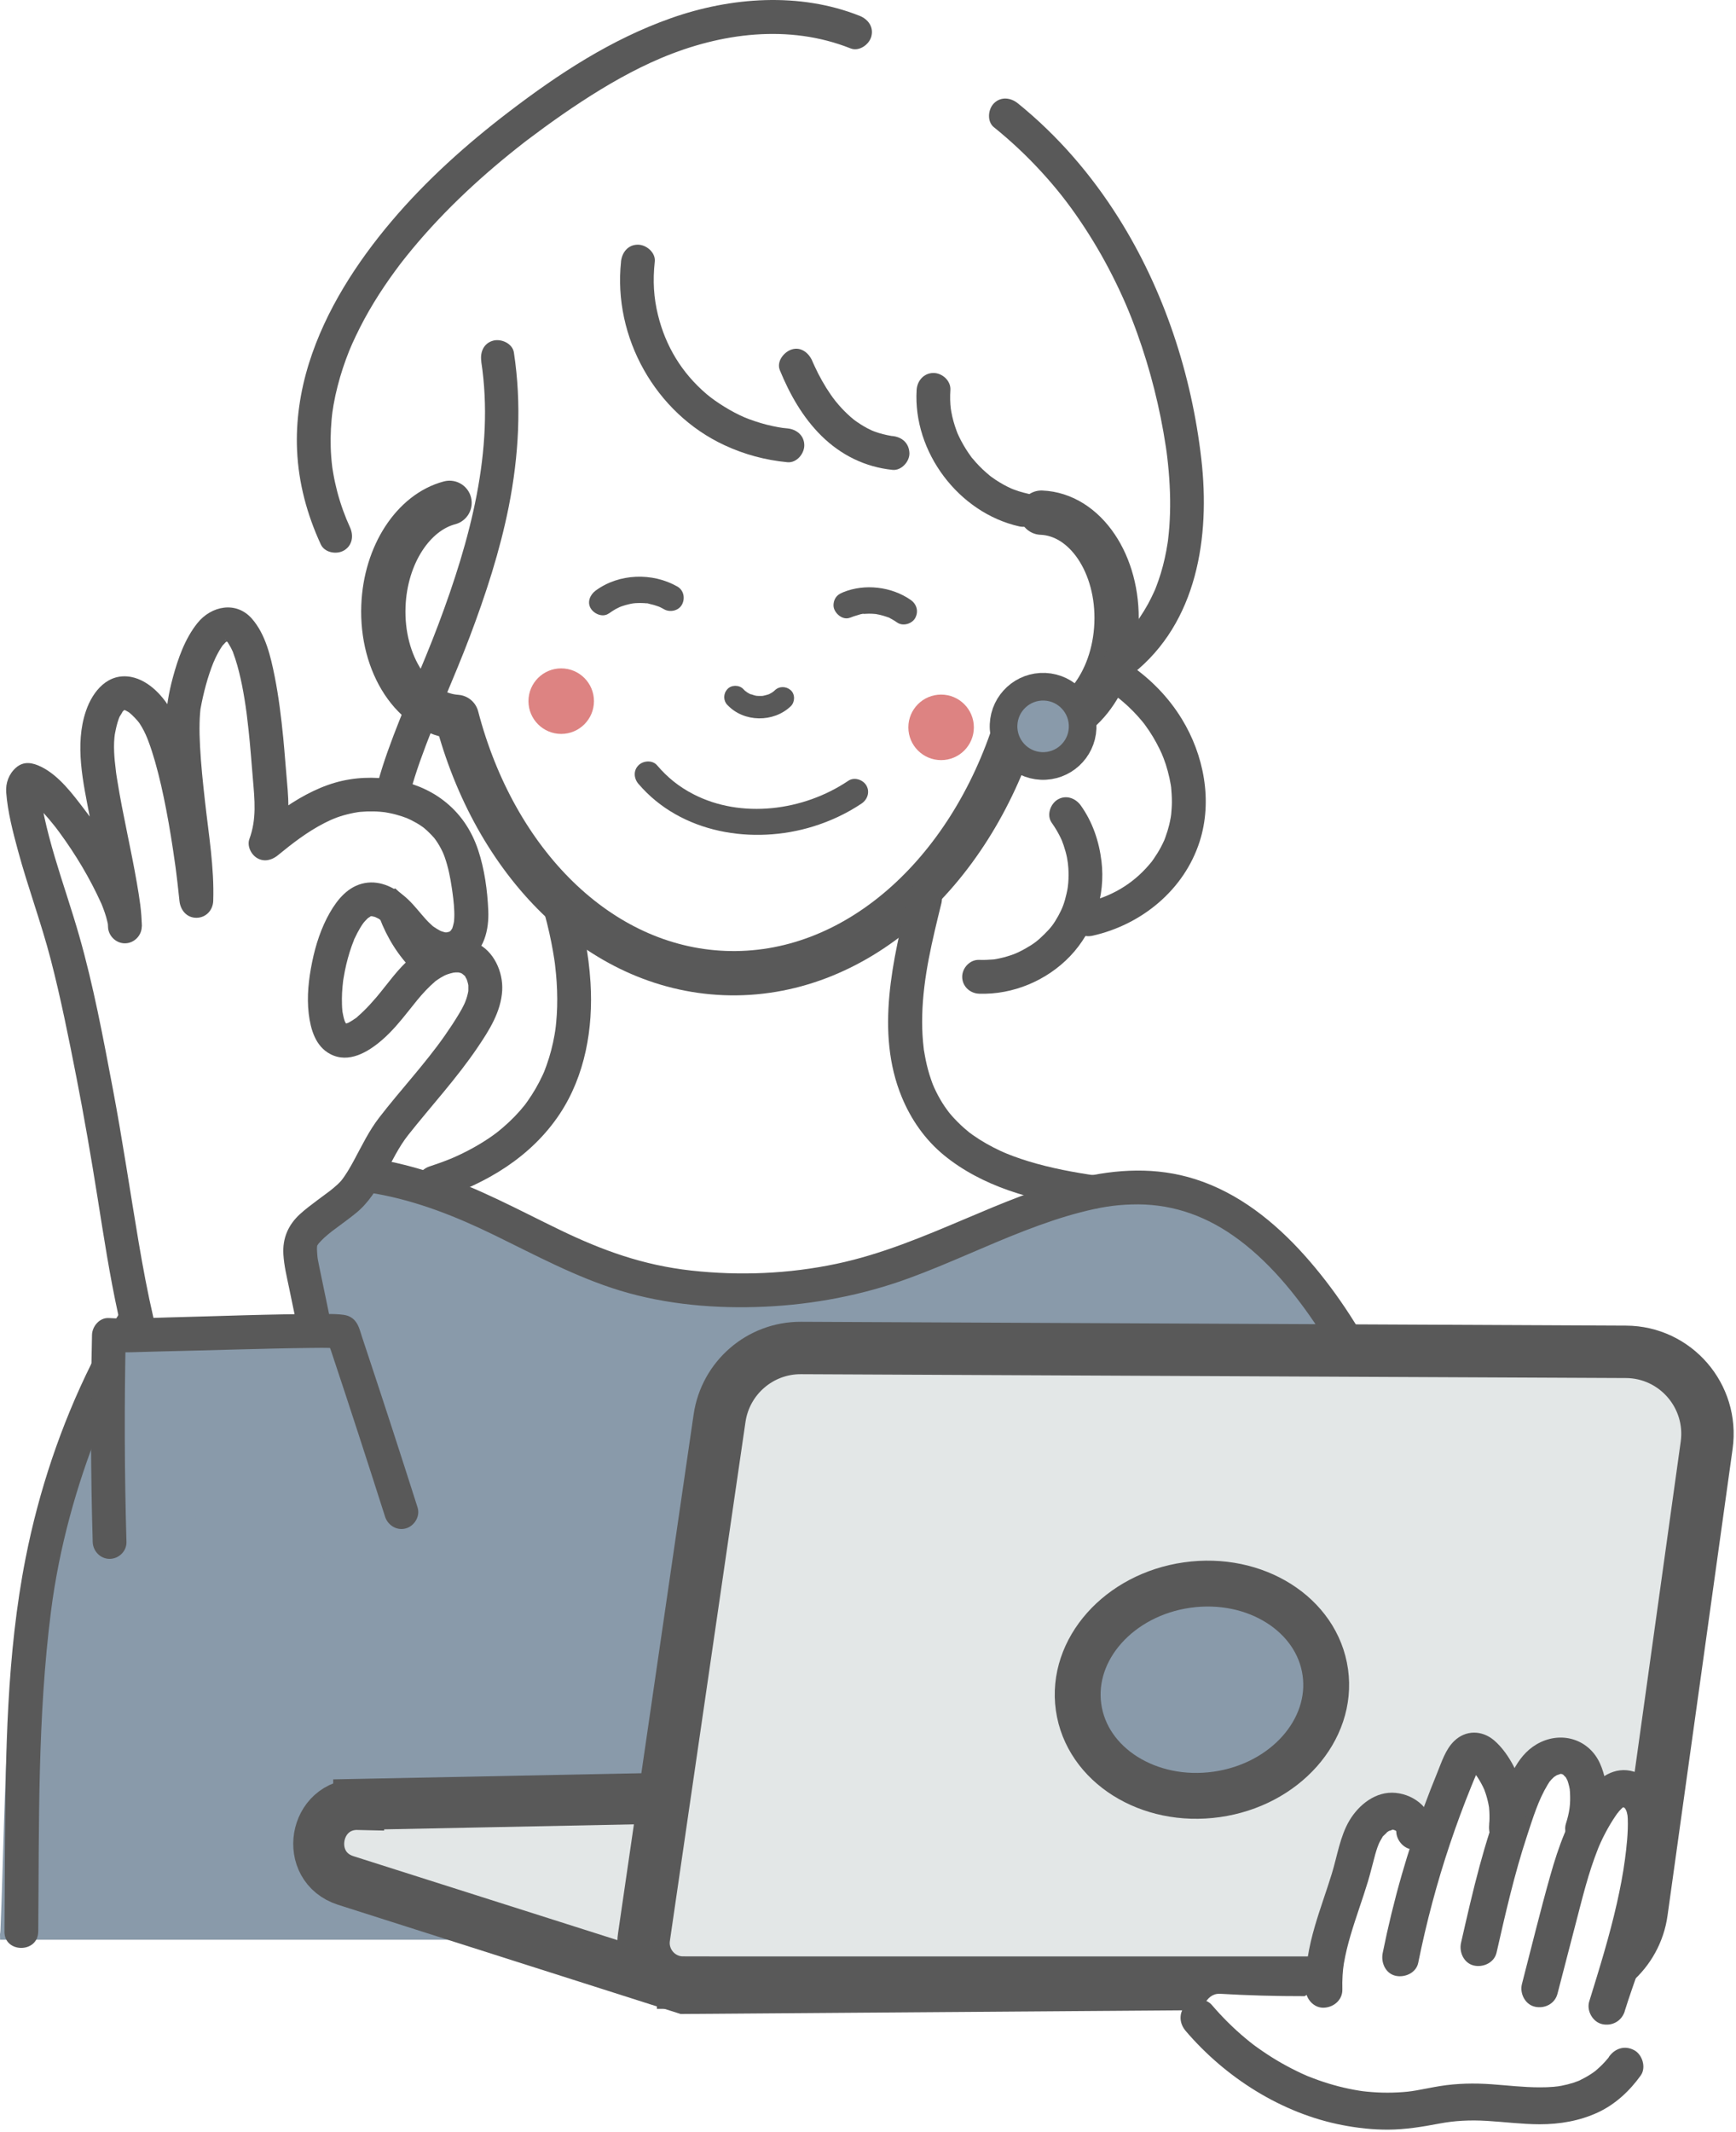 <svg width="202" height="248" viewBox="0 0 202 248" fill="none" xmlns="http://www.w3.org/2000/svg">
<path d="M138.426 86.636C137.425 83.38 135.418 80.577 132.856 78.556C132.453 77.828 131.99 77.138 131.457 76.491C132.14 75.068 132.539 73.526 132.625 71.952C135.902 67.672 137.77 62.254 136.946 56.906C137.457 51.861 136.898 46.728 135.084 42.249C134.745 41.413 134.406 40.621 134.04 39.855C133.669 38.006 133.184 36.19 132.549 34.432C130.327 28.292 127.254 23.074 122.927 18.707C119.015 8.055 106.896 2.783 95.395 2.815C92.677 2.519 89.841 2.697 87.011 3.365C82.544 4.416 78.136 6.443 73.987 8.308C66.717 11.575 60.141 16.244 54.167 21.505C46.154 28.562 40.164 37.289 39.136 48.136C38.577 54.054 40.008 59.456 42.441 64.475C42.511 65.634 42.666 66.804 42.903 67.979C44.152 74.038 48.436 78.545 53.742 81.084C53.822 81.326 53.914 81.569 54.011 81.806C54.011 85.65 54.667 89.461 55.986 92.814C58.553 99.353 62.767 105.822 68.428 110.113C68.121 111.924 67.782 113.725 67.389 115.52C66.485 119.606 65.361 123.644 64.031 127.617C63.434 129.401 62.794 131.17 62.121 132.927C58.058 135.18 54.323 137.994 50.9 141.142C49.673 142.269 48.807 143.644 48.247 145.137C47.386 146.706 46.907 148.485 46.993 150.442C47.209 155.202 50.464 161.131 55.684 161.875C57.471 162.129 59.22 162.323 60.964 162.317C68.74 166.177 77.894 167.471 86.424 166.889C92.328 166.484 98.15 165.676 103.559 163.207C104.921 162.587 106.212 161.811 107.401 160.9C110.727 161.191 113.466 160.824 116.685 159.175C123.094 155.892 123.966 147.504 120.29 142.086C119.881 139.159 118.509 136.334 116.222 134.054C114.704 132.544 112.778 131.294 111.007 130.086C110.523 129.752 110.028 129.434 109.538 129.105C109.183 128.873 108.833 128.63 108.488 128.388C108.182 128.086 107.864 127.757 107.805 127.703C107.783 127.687 107.767 127.671 107.751 127.655C107.724 127.601 107.697 127.542 107.66 127.471C107.568 127.294 107.299 126.614 107.079 126.248C107.068 126.205 107.052 126.161 107.035 126.118C106.831 125.45 106.653 124.771 106.508 124.081C106.503 124.048 106.476 123.903 106.438 123.714C106.406 123.331 106.282 122.291 106.266 122.054C106.217 121.207 106.191 120.366 106.174 119.52C106.121 116.943 106.137 114.366 106.029 111.795C106.53 111.903 107.041 111.995 107.568 112.065C109.662 112.345 111.836 112.264 113.972 111.854C117.212 111.65 120.436 110.501 123.121 108.523C125.763 108.372 128.341 107.655 130.714 106.345C137.565 102.566 140.703 94.043 138.421 86.642L138.426 86.636Z" fill="white"/>
<path d="M168.934 196.39C168.934 196.287 168.945 196.188 168.95 196.09C168.639 191.546 167.903 187.046 166.775 182.721C166.813 177.118 165.254 171.679 162.735 166.704C162.021 165.29 161.198 163.995 160.293 162.783C159.933 161.882 159.535 160.975 159.104 160.069C158.646 159.108 158.025 158.217 157.305 157.398C154.65 149.081 149.765 141.55 140.884 139.186C136.741 138.082 132.587 138.443 128.918 139.901C128.171 139.939 127.424 139.999 126.666 140.092C121.847 140.687 117.306 141.507 112.693 142.981C106.724 144.892 100.901 147.284 94.757 148.535C93.972 148.584 93.187 148.617 92.396 148.617C88.951 148.617 85.565 149.715 82.654 151.577C82.425 151.555 82.196 151.544 81.967 151.522C78.009 150.823 74.138 149.786 70.36 148.398C61.959 144.324 54.567 138.055 45.228 136.138C36.674 134.38 28.611 137.727 24.478 144.98C23.721 145.662 22.985 146.389 22.292 147.175C14.665 155.847 9.361 166.742 5.986 177.719C4.541 182.426 3.342 187.287 2.404 192.125C1.935 194.566 1.51 197.013 1.363 199.476C1.248 199.558 1.139 199.651 1.025 199.738C0.463 207.973 0.398 216.236 0.055 224.482C0.049 224.651 0.027 224.815 0 224.968C0 225.181 0.005 225.4 0.011 225.613H168.525C168.001 215.892 168.89 206.122 168.923 196.385L168.934 196.39Z" fill="#899AAA"/>
<path d="M52.31 58.485C48.134 59.58 44.852 64.469 44.615 70.458C44.34 77.305 48.145 83.04 53.145 83.385C57.557 100.275 69.628 112.587 84.288 113.175C99.415 113.778 112.783 101.736 118.229 84.404C118.853 84.614 119.505 84.738 120.172 84.765C125.274 84.97 129.633 79.509 129.913 72.566C130.192 65.623 126.28 59.833 121.178 59.628" stroke="#595959" stroke-width="5.152" stroke-linecap="round" stroke-linejoin="round"/>
<path d="M84.643 81.994C86.553 84.037 90.024 84.059 92.015 82.14C92.51 81.66 92.532 80.754 92.015 80.285C91.499 79.816 90.692 79.779 90.164 80.285C90.121 80.329 90.073 80.366 90.03 80.409C89.879 80.555 90.013 80.409 90.1 80.366C89.997 80.42 89.9 80.506 89.798 80.571C89.707 80.625 89.61 80.674 89.513 80.727C89.325 80.83 89.508 80.717 89.594 80.7C89.534 80.711 89.481 80.744 89.421 80.765C89.201 80.841 88.98 80.889 88.754 80.938C88.501 80.986 89.002 80.921 88.851 80.927C88.792 80.927 88.727 80.938 88.668 80.943C88.544 80.948 88.426 80.954 88.302 80.948C88.195 80.948 88.082 80.927 87.974 80.927C87.812 80.927 88.297 80.986 88.071 80.938C88.011 80.927 87.952 80.916 87.893 80.905C87.667 80.857 87.452 80.749 87.231 80.706C87.522 80.765 87.425 80.792 87.312 80.738C87.258 80.711 87.204 80.684 87.15 80.657C87.043 80.598 86.941 80.539 86.838 80.469C86.801 80.442 86.763 80.404 86.72 80.382C86.968 80.49 86.887 80.517 86.784 80.431C86.682 80.345 86.591 80.248 86.494 80.151C86.026 79.649 85.111 79.638 84.643 80.151C84.148 80.69 84.142 81.471 84.643 82.005V81.994Z" fill="url(#paint0_linear_3_2777)"/>
<path d="M74.299 91.181C79.229 96.954 87.624 98.296 94.631 96.124C96.617 95.509 98.533 94.615 100.26 93.456C100.944 92.992 101.245 92.108 100.809 91.359C100.411 90.679 99.404 90.345 98.716 90.809C93.496 94.329 86.257 95.261 80.666 92.367C79.003 91.504 77.684 90.448 76.457 89.013C75.919 88.383 74.848 88.458 74.294 89.013C73.67 89.639 73.756 90.55 74.294 91.181H74.299Z" fill="url(#paint1_linear_3_2777)"/>
<path d="M98.925 71.843C99.189 71.735 99.453 71.644 99.727 71.568C99.943 71.509 100.335 71.353 100.556 71.396C100.325 71.428 100.292 71.433 100.465 71.412C100.535 71.406 100.604 71.401 100.674 71.396C100.814 71.385 100.954 71.379 101.1 71.379C101.363 71.379 101.627 71.39 101.891 71.417C102.294 71.46 101.643 71.363 101.955 71.428C102.095 71.455 102.235 71.482 102.37 71.509C102.644 71.574 102.919 71.654 103.182 71.746C103.247 71.768 103.317 71.795 103.381 71.822C103.537 71.886 103.511 71.876 103.306 71.789C103.403 71.789 103.597 71.929 103.688 71.972C103.936 72.102 104.178 72.253 104.409 72.415C105.071 72.873 106.137 72.56 106.503 71.865C106.912 71.083 106.659 70.258 105.954 69.768C103.726 68.226 100.626 67.859 98.113 68.884C97.731 69.04 97.419 69.212 97.198 69.59C97.004 69.919 96.924 70.404 97.042 70.77C97.273 71.482 98.129 72.161 98.92 71.838L98.925 71.843Z" fill="url(#paint2_linear_3_2777)"/>
<path d="M70.844 71.359C71.103 71.17 71.372 70.993 71.651 70.836C71.808 70.75 71.974 70.674 72.136 70.594C72.33 70.496 71.894 70.68 72.104 70.61C72.179 70.583 72.254 70.55 72.33 70.523C72.631 70.416 72.943 70.329 73.255 70.259C73.336 70.243 73.411 70.227 73.492 70.211C73.53 70.205 73.793 70.157 73.589 70.189C73.384 70.222 73.643 70.189 73.686 70.178C73.788 70.168 73.885 70.162 73.987 70.151C74.31 70.13 74.627 70.135 74.95 70.151C75.031 70.151 75.112 70.168 75.193 70.173C75.413 70.189 75.214 70.135 75.144 70.162C75.246 70.125 75.51 70.227 75.618 70.249C75.951 70.319 76.28 70.416 76.597 70.534C76.629 70.545 76.877 70.647 76.694 70.567C76.511 70.486 76.753 70.594 76.785 70.61C76.947 70.685 77.108 70.772 77.264 70.863C77.959 71.257 78.965 71.052 79.358 70.313C79.751 69.575 79.552 68.637 78.809 68.216C75.898 66.567 72.023 66.691 69.305 68.696C68.665 69.17 68.277 70.044 68.756 70.793C69.165 71.429 70.161 71.85 70.85 71.343L70.844 71.359Z" fill="url(#paint3_linear_3_2777)"/>
<path d="M100.007 1.834C93.027 -0.931 85.046 -0.349 78.072 2.114C71.097 4.578 65.005 8.583 59.236 12.988C54.275 16.777 49.593 20.966 45.551 25.742C41.51 30.518 37.871 36.114 35.95 42.259C34.933 45.51 34.411 48.971 34.567 52.378C34.739 56.2 35.73 59.86 37.328 63.321C37.775 64.286 39.163 64.529 40.019 64.027C41.009 63.45 41.17 62.302 40.724 61.332C40.169 60.13 39.631 58.669 39.244 57.197C39.056 56.475 38.894 55.747 38.77 55.008C38.738 54.809 38.706 54.615 38.673 54.416C38.668 54.362 38.625 54.027 38.663 54.346C38.614 53.952 38.577 53.558 38.544 53.165C38.431 51.704 38.453 50.232 38.587 48.777C38.603 48.615 38.62 48.453 38.636 48.292C38.636 48.265 38.722 47.634 38.663 48.044C38.706 47.726 38.76 47.402 38.813 47.084C38.943 46.351 39.099 45.623 39.287 44.901C39.642 43.51 40.099 42.141 40.632 40.804C41.014 39.855 41.741 38.33 42.392 37.127C43.119 35.785 43.915 34.486 44.771 33.224C45.153 32.658 45.546 32.098 45.955 31.543C46.509 30.788 46.724 30.502 47.284 29.807C51.035 25.133 55.421 20.982 60.108 17.262C60.361 17.063 60.614 16.863 60.867 16.664C61.362 16.276 60.576 16.885 61.077 16.502C61.179 16.427 61.281 16.346 61.378 16.27C62.019 15.785 62.664 15.306 63.316 14.831C64.742 13.796 66.189 12.783 67.669 11.818C70.608 9.899 73.68 8.125 76.92 6.756C83.884 3.818 91.79 2.777 98.969 5.629C99.953 6.023 101.126 5.198 101.385 4.254C101.692 3.133 101.003 2.228 100.013 1.834H100.007Z" fill="url(#paint4_linear_3_2777)"/>
<path d="M115.646 14.793C117.605 16.373 119.445 18.098 121.151 19.958C122.857 21.817 124.224 23.543 125.634 25.618C127.044 27.693 128.32 29.855 129.45 32.092C130.58 34.33 131.457 36.346 132.318 38.745C133.852 43.003 134.971 47.44 135.649 51.914C135.687 52.157 135.719 52.405 135.757 52.647C135.703 52.248 135.805 53.046 135.816 53.138C135.881 53.693 135.94 54.248 135.988 54.804C136.08 55.882 136.139 56.965 136.155 58.049C136.171 59.132 136.139 60.194 136.064 61.267C136.026 61.785 135.972 62.297 135.913 62.809C135.864 63.202 135.897 62.906 135.913 62.825C135.897 62.944 135.881 63.062 135.859 63.181C135.811 63.477 135.762 63.774 135.708 64.07C135.488 65.24 135.192 66.394 134.799 67.52C134.713 67.774 134.621 68.022 134.524 68.27C134.471 68.41 134.417 68.545 134.363 68.68C134.471 68.415 134.379 68.642 134.315 68.776C134.083 69.289 133.836 69.79 133.567 70.281C133.281 70.798 132.969 71.31 132.636 71.801C132.469 72.049 132.291 72.291 132.114 72.528C132.313 72.264 132.124 72.512 132.087 72.561C131.974 72.701 131.855 72.841 131.737 72.981C130.924 73.936 130.009 74.798 129.024 75.58C128.19 76.243 128.336 77.671 129.024 78.367C129.848 79.192 130.967 79.03 131.807 78.367C139.319 72.41 140.821 62.431 139.788 53.418C138.663 43.553 135.45 33.753 130.155 25.343C126.99 20.314 123.062 15.753 118.434 12.017C117.61 11.349 116.459 11.208 115.651 12.017C114.962 12.707 114.823 14.13 115.651 14.804L115.646 14.793Z" fill="url(#paint5_linear_3_2777)"/>
<path d="M55.997 42.044C57.574 52.394 54.667 62.901 51.013 72.621C49.151 77.575 46.896 82.383 45.12 87.37C43.345 92.356 42.338 97.219 43.038 102.308C43.716 107.213 46.084 111.838 50.228 114.669C51.105 115.267 52.407 114.836 52.918 113.962C53.489 112.992 53.091 111.871 52.213 111.267C52.106 111.192 51.998 111.116 51.896 111.046C51.858 111.019 51.6 110.825 51.831 111.003C51.654 110.863 51.481 110.717 51.315 110.572C50.933 110.232 50.567 109.871 50.228 109.488C50.055 109.299 49.894 109.1 49.733 108.9C49.593 108.723 49.722 108.884 49.749 108.917C49.673 108.814 49.598 108.712 49.523 108.604C49.227 108.183 48.958 107.747 48.71 107.299C48.473 106.874 48.263 106.437 48.064 105.995C47.93 105.693 48.156 106.232 48.037 105.925C48 105.833 47.967 105.741 47.93 105.65C47.822 105.375 47.725 105.1 47.634 104.82C47.316 103.849 47.079 102.852 46.918 101.849C46.896 101.72 46.875 101.591 46.859 101.456C46.87 101.542 46.896 101.79 46.859 101.391C46.837 101.159 46.81 100.933 46.794 100.701C46.751 100.173 46.73 99.65 46.73 99.122C46.73 98.076 46.805 96.884 46.94 95.957C47.305 93.424 48.027 90.944 48.877 88.534C50.615 83.629 52.832 78.895 54.673 74.028C56.513 69.16 58.166 64.103 59.193 58.95C60.372 53.009 60.711 46.998 59.796 40.998C59.635 39.947 58.316 39.365 57.38 39.624C56.255 39.931 55.846 40.993 56.007 42.044H55.997Z" fill="url(#paint6_linear_3_2777)"/>
<path d="M129.53 80.754C129.757 80.91 129.977 81.067 130.198 81.234C130.478 81.444 129.859 80.943 130.3 81.315C130.392 81.39 130.488 81.466 130.58 81.546C131.016 81.913 131.436 82.301 131.834 82.711C132.189 83.072 132.533 83.449 132.856 83.838C132.953 83.951 133.045 84.069 133.136 84.183C133.351 84.452 132.878 83.816 133.206 84.279C133.378 84.522 133.551 84.759 133.717 85.007C134.304 85.886 134.804 86.813 135.235 87.778C135.074 87.417 135.353 88.085 135.396 88.193C135.488 88.436 135.574 88.684 135.655 88.926C135.822 89.444 135.961 89.972 136.08 90.506C136.134 90.759 136.182 91.007 136.225 91.261C136.241 91.374 136.263 91.487 136.279 91.6C136.22 91.196 136.263 91.498 136.274 91.584C136.322 92.15 136.365 92.711 136.36 93.277C136.36 93.757 136.322 94.231 136.279 94.711C136.268 94.819 136.204 95.196 136.274 94.775C136.257 94.888 136.236 94.996 136.22 95.11C136.171 95.39 136.112 95.665 136.048 95.94C135.924 96.436 135.773 96.926 135.596 97.406C135.558 97.514 135.515 97.622 135.472 97.73C135.606 97.385 135.499 97.67 135.472 97.735C135.348 97.999 135.224 98.263 135.09 98.516C134.837 98.991 134.557 99.444 134.25 99.886C134.18 99.983 134.11 100.085 134.04 100.182C133.701 100.657 134.175 100.021 133.954 100.29C133.755 100.533 133.551 100.77 133.341 100.996C131.349 103.142 128.939 104.403 126.081 105.039C125.042 105.271 124.434 106.473 124.709 107.46C125.005 108.527 126.086 109.066 127.125 108.834C132.824 107.562 137.78 103.519 139.589 97.886C141.112 93.137 140.084 87.811 137.511 83.616C135.983 81.121 133.933 79.018 131.532 77.358C130.661 76.754 129.353 77.196 128.842 78.064C128.271 79.04 128.669 80.15 129.547 80.759L129.53 80.754Z" fill="url(#paint7_linear_3_2777)"/>
<path d="M122.373 95.692C122.69 96.14 122.981 96.603 123.234 97.089C123.358 97.331 123.482 97.574 123.589 97.827C123.487 97.579 123.734 98.242 123.761 98.312C124.117 99.364 124.262 100.145 124.316 101.008C124.348 101.552 124.343 102.102 124.305 102.652C124.305 102.722 124.208 103.466 124.256 103.148C124.213 103.417 124.165 103.687 124.1 103.951C123.853 105.035 123.611 105.676 123.137 106.533C122.599 107.493 122.298 107.886 121.523 108.657C120.748 109.428 120.253 109.806 119.225 110.377C118.993 110.506 118.757 110.63 118.52 110.744C118.52 110.744 117.955 110.991 118.261 110.868C117.772 111.067 117.266 111.229 116.749 111.363C116.491 111.428 116.233 111.487 115.974 111.536C115.845 111.563 115.716 111.584 115.581 111.601C115.775 111.574 115.754 111.579 115.511 111.601C114.979 111.638 114.457 111.665 113.924 111.644C112.864 111.606 111.96 112.576 111.96 113.611C111.96 114.711 112.858 115.541 113.924 115.579C117.847 115.714 121.797 114.059 124.509 111.223C127.297 108.307 128.653 104.194 128.169 100.183C127.889 97.86 127.136 95.617 125.769 93.698C125.155 92.835 124.052 92.42 123.078 92.992C122.222 93.493 121.754 94.814 122.373 95.687V95.692Z" fill="url(#paint8_linear_3_2777)"/>
<path d="M72.265 30.427C71.318 39.23 76.269 48.054 84.293 51.779C86.634 52.868 89.056 53.515 91.623 53.763C92.683 53.866 93.587 52.788 93.587 51.796C93.587 50.647 92.683 49.93 91.623 49.828C91.058 49.774 91.063 49.774 90.562 49.688C90.11 49.607 89.658 49.51 89.212 49.397C88.361 49.181 87.307 48.831 86.623 48.54C85.17 47.92 83.33 46.788 82.2 45.823C79.331 43.375 77.453 40.265 76.565 36.653C76.064 34.626 75.946 32.664 76.188 30.427C76.301 29.37 75.204 28.459 74.224 28.459C73.067 28.459 72.373 29.365 72.26 30.427H72.265Z" fill="url(#paint9_linear_3_2777)"/>
<path d="M106.659 45.349C106.217 52.567 111.551 59.639 118.59 61.224C119.623 61.456 120.715 60.912 121.006 59.85C121.275 58.863 120.672 57.661 119.634 57.429C119.257 57.343 118.891 57.251 118.525 57.133C118.342 57.073 118.165 57.014 117.982 56.944C117.965 56.944 117.411 56.707 117.745 56.852C117.077 56.556 116.437 56.2 115.829 55.796C115.667 55.688 115.511 55.58 115.361 55.467C115.285 55.413 115.205 55.354 115.129 55.294C115.253 55.386 115.258 55.392 115.151 55.305C114.882 55.079 114.618 54.852 114.36 54.61C114.08 54.346 113.816 54.071 113.558 53.785C113.429 53.639 113.31 53.494 113.181 53.348C112.783 52.885 113.375 53.634 113.014 53.144C112.578 52.551 112.186 51.931 111.841 51.278C111.68 50.966 111.524 50.653 111.384 50.33C111.524 50.658 111.319 50.157 111.298 50.087C111.233 49.909 111.168 49.726 111.109 49.542C110.991 49.181 110.889 48.809 110.803 48.437C110.759 48.249 110.722 48.065 110.69 47.877C110.69 47.855 110.593 47.246 110.646 47.645C110.55 46.885 110.539 46.114 110.587 45.349C110.652 44.286 109.635 43.381 108.623 43.381C107.504 43.381 106.723 44.286 106.659 45.349Z" fill="url(#paint10_linear_3_2777)"/>
<path d="M90.746 43.068C91.897 45.865 93.399 48.534 95.567 50.679C97.849 52.933 100.669 54.324 103.855 54.652C104.883 54.76 105.862 53.671 105.819 52.685C105.765 51.526 104.953 50.83 103.855 50.717C103.376 50.669 104.14 50.776 103.71 50.701C103.548 50.674 103.387 50.647 103.22 50.609C102.902 50.545 102.585 50.458 102.278 50.367C101.971 50.275 101.67 50.162 101.374 50.043C101.622 50.146 101.519 50.103 101.336 50.016C101.191 49.946 101.051 49.876 100.911 49.806C100.373 49.52 99.873 49.191 99.383 48.836C99.749 49.1 99.361 48.82 99.286 48.755C99.162 48.653 99.044 48.55 98.925 48.448C98.689 48.237 98.457 48.016 98.231 47.79C98.005 47.563 97.79 47.326 97.58 47.084C97.494 46.981 97.408 46.879 97.322 46.776C97.284 46.733 96.961 46.34 97.123 46.534C97.284 46.728 96.967 46.329 96.934 46.281C96.854 46.173 96.778 46.059 96.698 45.952C96.514 45.688 96.332 45.413 96.159 45.138C95.815 44.588 95.497 44.022 95.201 43.445C95.056 43.159 94.916 42.868 94.782 42.577C94.728 42.459 94.669 42.334 94.615 42.211C94.405 41.742 94.685 42.383 94.534 42.022C94.141 41.073 93.21 40.291 92.118 40.647C91.208 40.944 90.326 42.049 90.746 43.068Z" fill="url(#paint11_linear_3_2777)"/>
<path d="M63.068 105.218C63.488 106.668 63.859 108.129 64.15 109.606C64.279 110.253 64.392 110.905 64.494 111.558C64.521 111.73 64.548 111.908 64.57 112.086C64.516 111.698 64.559 112.005 64.57 112.086C64.618 112.49 64.661 112.889 64.699 113.294C64.817 114.571 64.865 115.854 64.828 117.137C64.812 117.725 64.774 118.312 64.72 118.9C64.693 119.213 64.656 119.525 64.613 119.838C64.683 119.32 64.613 119.843 64.596 119.935C64.575 120.086 64.548 120.242 64.521 120.393C64.311 121.59 64.004 122.77 63.595 123.913C63.509 124.151 63.418 124.377 63.332 124.614C63.149 125.089 63.509 124.231 63.3 124.695C63.24 124.83 63.181 124.965 63.117 125.099C62.864 125.638 62.589 126.167 62.288 126.679C62.013 127.153 61.712 127.611 61.4 128.059C61.314 128.183 61.222 128.301 61.136 128.425C60.835 128.835 61.4 128.113 61.077 128.506C60.883 128.738 60.689 128.975 60.49 129.207C59.694 130.113 58.811 130.927 57.875 131.681C58.235 131.39 57.81 131.73 57.756 131.768C57.579 131.897 57.401 132.026 57.224 132.156C56.949 132.35 56.669 132.533 56.384 132.716C55.749 133.121 55.093 133.498 54.425 133.843C54.048 134.037 53.672 134.226 53.284 134.404C53.117 134.479 52.945 134.56 52.779 134.63C52.666 134.679 52.547 134.733 52.434 134.781C52.585 134.716 52.596 134.711 52.466 134.765C51.648 135.099 50.814 135.396 49.975 135.671C48.963 135.999 48.312 137.034 48.602 138.091C48.877 139.083 50.007 139.795 51.019 139.466C56.621 137.649 61.825 134.549 65.135 129.557C68.089 125.099 69.036 119.59 68.713 114.318C68.503 110.878 67.825 107.477 66.862 104.172C66.566 103.153 65.479 102.512 64.446 102.798C63.413 103.083 62.777 104.194 63.073 105.218H63.068Z" fill="url(#paint12_linear_3_2777)"/>
<path d="M105.76 104C103.903 111.536 101.831 120.075 104.921 127.579C105.997 130.193 107.627 132.544 109.823 134.35C112.019 136.156 114.618 137.492 117.341 138.447C120.366 139.509 123.535 140.112 126.7 140.56C127.749 140.711 128.809 140.301 129.116 139.185C129.369 138.263 128.799 136.916 127.744 136.765C125.021 136.377 122.303 135.875 119.671 135.072C119.079 134.889 118.493 134.695 117.912 134.479C117.653 134.382 117.395 134.285 117.137 134.177C117.077 134.15 116.572 133.929 116.997 134.123C116.798 134.037 116.599 133.945 116.399 133.854C115.285 133.336 114.209 132.727 113.203 132.021C113.074 131.929 112.95 131.838 112.821 131.74C112.396 131.433 113.122 131.999 112.718 131.66C112.519 131.493 112.315 131.325 112.121 131.153C111.653 130.732 111.206 130.285 110.786 129.816C110.684 129.697 110.577 129.579 110.48 129.455C110.437 129.401 110.114 128.98 110.394 129.352C110.232 129.137 110.076 128.921 109.925 128.7C109.559 128.156 109.226 127.584 108.935 126.991C108.86 126.84 108.784 126.689 108.715 126.533C108.693 126.484 108.478 125.962 108.639 126.371C108.532 126.102 108.424 125.827 108.332 125.546C108.079 124.819 107.88 124.075 107.724 123.326C107.649 122.975 107.595 122.625 107.531 122.269C107.418 121.611 107.574 122.754 107.482 121.94C107.455 121.681 107.423 121.428 107.401 121.169C107.31 120.14 107.283 119.11 107.31 118.075C107.418 113.649 108.488 109.342 109.543 105.045C109.796 104.016 109.215 102.911 108.171 102.625C107.127 102.339 106.008 102.965 105.755 104H105.76Z" fill="url(#paint13_linear_3_2777)"/>
<path d="M4.452 224.662C4.554 212.231 4.355 199.74 5.937 187.385C6.879 180.037 8.876 172.781 11.636 165.919C12.993 162.549 14.833 158.781 16.857 155.461C18.88 152.14 21.017 149.234 23.831 146.42C24.493 145.757 25.177 145.121 25.887 144.512C26.237 144.21 26.597 143.914 26.958 143.628C27.221 143.418 26.92 143.655 27.184 143.455C27.394 143.299 27.604 143.143 27.819 142.992C29.32 141.914 30.919 140.97 32.603 140.199C32.781 140.118 32.958 140.038 33.136 139.962C33.437 139.833 32.899 140.059 33.2 139.935C33.292 139.897 33.378 139.865 33.469 139.827C33.922 139.649 34.379 139.482 34.842 139.331C35.714 139.046 36.602 138.798 37.5 138.62C39.276 138.269 41.752 138.485 43.77 138.846C48.619 139.714 53.139 141.52 57.547 143.671C62.331 146.005 67.061 148.566 72.174 150.118C77.544 151.752 83.378 152.237 88.964 151.984C94.669 151.725 100.373 150.641 105.739 148.679C110.318 147.008 114.72 144.884 119.273 143.132C121.394 142.318 123.541 141.569 125.742 141.003C127.943 140.437 129.579 140.156 131.662 140.092C135.945 139.951 139.874 141.191 143.496 143.72C147.499 146.512 150.755 150.496 153.425 154.55C158.941 162.921 162.369 172.587 164.301 182.388C166.615 194.112 166.819 206.128 166.852 218.042C166.857 220.964 166.857 223.886 166.873 226.807C166.889 229.341 170.818 229.347 170.802 226.807C170.737 214.581 170.969 202.323 169.467 190.161C168.127 179.299 165.426 168.641 160.453 158.846C158.107 154.221 155.227 149.843 151.767 145.978C148.291 142.102 144.104 138.749 139.088 137.154C129.982 134.253 120.694 138.216 112.385 141.736C107.471 143.817 102.596 145.881 97.349 146.992C91.8 148.167 86.064 148.404 80.429 147.779C74.794 147.153 70.08 145.428 65.215 143.083C60.35 140.738 55.663 138.151 50.551 136.501C46.014 135.035 40.794 133.838 36.053 134.911C32.318 135.757 28.761 137.466 25.666 139.709C19.058 144.507 14.225 151.38 10.619 158.636C7.084 165.757 4.522 173.412 2.983 181.212C0.766 192.42 0.653 204.005 0.572 215.384C0.55 218.479 0.545 221.568 0.518 224.662C0.497 227.196 4.431 227.201 4.447 224.662H4.452Z" fill="url(#paint14_linear_3_2777)"/>
<path d="M11.997 94.96C11.809 94.556 11.615 94.151 11.427 93.747C11.271 93.413 10.98 93.079 10.641 92.793C11.05 93.537 11.513 94.259 11.997 94.96Z" fill="white"/>
<path d="M56.718 113.336C55.625 111.924 53.387 111.282 51.804 112.35C47.257 115.433 42.876 118.765 38.69 122.323C38.469 121.713 38.302 121.088 38.184 120.452C38.151 120.037 38.135 119.622 38.141 119.207C38.162 117.929 37.425 116.684 36.359 115.978C36.607 114.824 36.951 113.692 37.382 112.587C38.044 111.131 38.851 109.751 39.798 108.457C40.815 107.207 41.956 106.064 43.21 105.05C44.087 104.404 45.013 103.811 45.987 103.325C46.396 103.692 46.789 104.069 47.176 104.452C47.569 105.034 47.924 105.649 48.258 106.274C48.963 107.616 50.615 108.29 52.052 108.096C52.305 108.064 52.542 108.01 52.768 107.935C53.392 107.832 53.995 107.579 54.49 107.196C55.884 106.118 56.32 104.296 55.668 102.695C55.636 101.595 55.362 100.495 54.947 99.498C54.145 97.595 52.789 96.07 51.073 94.927C48.538 93.239 45.524 93.018 42.559 93.228C41.558 93.051 40.541 92.991 39.551 93.078C37.091 93.293 34.788 94.166 32.904 95.692C32.883 95.547 32.861 95.401 32.84 95.255C32.312 91.11 32.033 86.943 32.006 82.77C31.591 82.285 31.306 81.708 31.22 81.078C30.924 78.932 30.945 76.733 30.38 74.636C30.289 74.399 30.181 74.167 30.063 73.94C29.934 73.784 29.794 73.633 29.643 73.493C29.417 73.277 29.239 73.019 29.105 72.733C29.024 72.717 28.938 72.701 28.857 72.69C28.045 72.582 27.141 72.684 26.43 73.142C25.65 73.644 24.827 74.463 24.681 75.423C23.96 80.07 23.476 84.749 23.271 89.439C22.281 87.39 21.286 85.342 20.295 83.293C19.596 81.849 17.502 81.051 15.995 81.541C14.343 82.075 13.283 83.477 13.197 85.218C13.095 87.406 12.987 89.595 12.88 91.784C12.691 92.42 12.675 93.061 12.783 93.762C12.74 94.63 12.702 95.498 12.659 96.366C12.567 96.166 12.471 95.967 12.379 95.768C12.395 96.495 11.48 97.11 10.926 96.388C9.774 94.905 8.607 93.428 7.444 91.951C7.186 91.999 6.928 92.08 6.675 92.188C5.943 92.495 5.238 93.024 4.856 93.746C4.409 94.592 4.097 95.751 4.468 96.684C7.945 105.417 10.592 114.484 12.347 123.719C12.815 126.172 13.213 128.641 13.558 131.115C13.735 132.479 13.891 133.848 14.031 135.217C14.096 137.233 14.306 139.25 14.612 141.244C14.731 143.05 14.989 144.861 15.366 146.63C15.812 148.732 16.48 150.775 17.341 152.743C17.518 153.147 17.739 153.535 17.997 153.902C18.105 154.748 18.433 155.584 19.074 156.171C19.86 156.894 20.71 157.185 21.765 157.287C25.284 157.627 28.804 157.966 32.329 158.311C33.206 158.398 34.438 157.832 35.019 157.195C35.681 156.473 36.187 155.514 36.133 154.5C35.977 151.33 35.827 148.16 35.67 144.991C36.047 144.705 36.37 144.349 36.612 143.913C39.206 139.228 42.145 134.737 45.395 130.484C48.764 126.166 52.445 122.107 56.416 118.344C57.794 117.034 57.837 114.792 56.718 113.336Z" fill="white"/>
<path d="M54.953 109.461C52.456 108.528 49.781 109.763 47.871 111.358C46.278 112.684 45.115 114.436 43.786 116.005C43.312 116.56 42.823 117.099 42.301 117.606C42.091 117.811 41.876 118.01 41.65 118.205C41.59 118.258 41.397 118.474 41.321 118.479C41.321 118.479 41.741 118.178 41.477 118.355C41.413 118.399 41.348 118.453 41.283 118.496C41.106 118.62 40.918 118.744 40.729 118.851C40.648 118.895 40.568 118.938 40.482 118.981C40.062 119.213 40.815 118.884 40.584 118.948C40.428 118.986 40.272 119.046 40.116 119.089C39.755 119.196 40.336 119.062 40.347 119.062C40.277 119.051 40.175 119.062 40.1 119.072C39.669 119.105 40.648 119.186 40.196 119.078C39.744 118.97 40.654 119.364 40.266 119.099C39.96 118.895 40.756 119.434 40.331 119.148C40.272 119.11 40.245 119.035 40.191 118.997C40.008 118.857 40.498 119.482 40.336 119.18C40.266 119.046 40.186 118.911 40.11 118.781C39.933 118.479 40.234 119.126 40.196 118.997C40.169 118.905 40.127 118.814 40.1 118.727C39.981 118.382 39.917 118.027 39.847 117.665C39.761 117.229 39.868 117.886 39.863 117.811C39.857 117.719 39.841 117.628 39.836 117.536C39.814 117.304 39.798 117.072 39.793 116.835C39.777 116.382 39.782 115.924 39.804 115.471C39.831 114.975 39.879 114.48 39.938 113.984C39.976 113.66 39.857 114.523 39.927 114.081C39.944 113.967 39.96 113.86 39.981 113.746C40.024 113.477 40.073 113.207 40.127 112.938C40.326 111.946 40.589 110.97 40.928 110.016C41.004 109.8 41.09 109.585 41.176 109.369C41.305 109.04 41.127 109.267 41.133 109.461C41.133 109.374 41.262 109.175 41.294 109.094C41.477 108.695 41.682 108.307 41.902 107.935C42.01 107.757 42.123 107.579 42.247 107.407C42.295 107.337 42.36 107.267 42.403 107.191C42.36 107.267 42.075 107.574 42.349 107.272C42.468 107.143 42.581 107.013 42.704 106.889C42.758 106.835 42.817 106.787 42.877 106.733C43.178 106.437 42.688 106.846 42.78 106.803C42.903 106.738 43.022 106.647 43.14 106.577C43.199 106.539 43.302 106.523 43.35 106.474C43.21 106.614 42.823 106.641 43.178 106.566C43.242 106.555 43.307 106.539 43.366 106.517C43.689 106.41 42.952 106.528 43.119 106.55C43.183 106.56 43.275 106.55 43.345 106.55C43.711 106.528 43.189 106.609 43.108 106.507C43.162 106.577 43.635 106.636 43.721 106.668C43.415 106.566 43.931 106.787 44.023 106.835C44.13 106.9 44.238 106.97 44.34 107.046C44.604 107.229 44.157 106.879 44.399 107.094C44.626 107.288 44.835 107.488 45.045 107.703C45.772 108.447 46.38 109.304 47.117 110.038C48.952 111.865 51.788 113.18 54.264 111.79C56.346 110.62 56.912 108.124 56.815 105.908C56.718 103.585 56.379 101.094 55.642 98.884C54.861 96.539 53.532 94.571 51.573 93.078C49.916 91.811 47.871 91.003 45.815 90.679C43.522 90.318 41.187 90.388 38.943 91.046C36.698 91.704 34.454 92.97 32.49 94.41C31.478 95.148 30.504 95.93 29.53 96.722L32.813 98.636C33.739 96.129 33.636 93.536 33.394 90.927C33.238 89.224 33.125 87.52 32.958 85.817C32.721 83.429 32.431 81.041 31.963 78.69C31.494 76.34 30.902 73.779 29.315 71.963C27.485 69.871 24.579 70.459 22.965 72.48C21.517 74.291 20.715 76.588 20.112 78.809C19.634 80.572 19.321 82.372 19.289 84.2C19.251 86.291 19.429 88.383 19.628 90.458C19.881 93.051 20.204 95.639 20.478 98.232C20.71 100.404 20.947 102.604 20.877 104.798H24.805C24.455 101.234 23.96 97.671 23.32 94.145C22.636 90.372 21.878 86.345 20.08 82.917C19.122 81.089 17.373 79.143 15.269 78.739C12.578 78.227 10.797 80.367 10.006 82.679C8.655 86.615 9.683 91.035 10.442 94.981C10.91 97.412 11.432 99.833 11.889 102.264C12.088 103.342 12.277 104.42 12.428 105.504C12.347 104.954 12.444 105.671 12.46 105.822C12.481 106.038 12.508 106.259 12.524 106.48C12.562 106.905 12.584 107.331 12.584 107.752H16.512C16.496 105.477 15.312 103.175 14.295 101.207C13.02 98.733 11.518 96.367 9.828 94.156C8.456 92.361 6.863 90.2 4.78 89.181C3.796 88.701 2.773 88.485 1.853 89.294C1.029 90.022 0.637 91.089 0.723 92.178C0.895 94.447 1.498 96.744 2.09 98.933C3.241 103.186 4.791 107.315 5.9 111.585C7.073 116.108 7.993 120.717 8.892 125.304C9.791 129.892 10.603 134.603 11.346 139.272C12.088 143.94 12.761 148.339 13.741 152.824C14.23 155.083 14.785 157.331 15.457 159.541C15.791 160.63 16.205 161.67 16.975 162.527C17.696 163.325 18.767 163.724 19.8 163.918C20.451 164.037 21.124 163.924 21.775 163.875C22.394 163.827 23.008 163.778 23.627 163.735C24.773 163.649 25.919 163.568 27.065 163.487C29.444 163.32 31.828 163.158 34.207 162.986C35.396 162.899 36.585 162.819 37.775 162.727C38.63 162.662 39.448 162.161 39.669 161.282C39.981 160.058 39.518 158.759 39.271 157.557C39.023 156.355 38.786 155.207 38.539 154.032C38.071 151.773 37.597 149.514 37.134 147.255C37.043 146.797 36.941 146.339 36.924 145.999C36.908 145.66 36.79 144.84 37.032 144.652C36.898 144.759 36.838 145.018 37.021 144.716C37.145 144.512 37.204 144.49 37.011 144.7C37.247 144.447 37.479 144.188 37.737 143.951C38.011 143.703 38.297 143.471 38.582 143.245C38.754 143.105 38.566 143.261 38.539 143.277C38.609 143.223 38.684 143.169 38.754 143.115C38.926 142.986 39.099 142.862 39.265 142.733C39.997 142.188 40.735 141.654 41.44 141.078C44.324 138.727 45.309 134.77 47.505 132.005C50.195 128.609 53.15 125.417 55.582 121.816C56.928 119.827 58.289 117.687 58.435 115.218C58.558 113.056 57.471 110.609 55.432 109.682C54.468 109.24 53.317 109.407 52.741 110.388C52.246 111.234 52.477 112.641 53.446 113.083C53.607 113.159 53.758 113.24 53.909 113.331C53.645 113.164 53.941 113.38 54.038 113.471C54.269 113.687 54.011 113.342 54.151 113.628C54.188 113.703 54.237 113.784 54.28 113.86C54.431 114.113 54.199 113.601 54.296 113.876C54.355 114.048 54.409 114.215 54.452 114.393C54.474 114.48 54.49 114.571 54.506 114.657C54.49 114.566 54.495 114.296 54.495 114.674C54.495 114.857 54.495 115.035 54.495 115.218C54.495 115.229 54.463 115.52 54.49 115.337C54.511 115.17 54.436 115.568 54.425 115.606C54.215 116.501 53.903 117.089 53.403 117.93C52.902 118.771 52.332 119.628 51.756 120.453C49.431 123.773 46.606 126.765 44.109 130.005C42.925 131.541 42.102 133.272 41.181 134.975C40.95 135.401 40.713 135.827 40.455 136.242C40.336 136.431 40.218 136.619 40.089 136.803C40.024 136.894 39.96 136.986 39.895 137.078C39.873 137.11 39.605 137.444 39.744 137.288C39.863 137.148 39.605 137.433 39.567 137.477C39.465 137.584 39.362 137.681 39.255 137.784C38.996 138.021 38.727 138.242 38.453 138.463C38.178 138.684 38.593 138.361 38.297 138.582C38.151 138.689 38.006 138.797 37.861 138.905C37.543 139.142 37.22 139.374 36.903 139.617C36.214 140.134 35.52 140.652 34.885 141.234C33.529 142.485 32.867 144.021 32.974 145.892C33.05 147.191 33.362 148.468 33.626 149.735C33.889 151.002 34.131 152.172 34.384 153.39C34.637 154.608 34.906 155.913 35.17 157.174C35.294 157.784 35.423 158.393 35.547 159.002C35.611 159.304 35.67 159.611 35.735 159.913C35.757 160.026 35.762 160.204 35.816 160.306C35.902 160.474 35.816 160.436 35.864 160.242L37.759 158.797C34.675 159.023 31.586 159.234 28.502 159.449C26.958 159.557 25.419 159.665 23.874 159.784C23.126 159.837 22.378 159.897 21.625 159.956C21.28 159.983 20.914 160.053 20.57 160.037C20.387 160.032 20.01 159.918 19.752 159.837C20.085 159.951 19.897 159.897 19.806 159.848C20.107 159.999 19.897 159.945 19.806 159.827C19.537 159.482 19.703 159.692 19.741 159.751C19.65 159.611 19.569 159.455 19.499 159.304C19.354 158.997 19.574 159.519 19.461 159.196C19.413 159.067 19.37 158.932 19.327 158.802C19.203 158.42 19.095 158.032 18.982 157.643C18.568 156.204 18.197 154.754 17.858 153.293C17.18 150.371 16.631 147.423 16.13 144.463C15.124 138.512 14.246 132.539 13.122 126.603C11.997 120.668 10.883 114.679 9.226 108.879C8.343 105.784 7.283 102.744 6.368 99.66C5.916 98.135 5.501 96.593 5.162 95.04C4.985 94.232 4.834 93.418 4.7 92.598C4.651 92.302 4.716 92.086 4.619 91.93C4.533 91.784 4.49 92.226 4.619 91.898C4.565 92.038 4.307 92.361 4.608 92.092L2.698 92.598C2.784 92.615 2.865 92.641 2.945 92.668C3.214 92.755 2.461 92.415 2.773 92.593C2.978 92.712 3.187 92.819 3.387 92.954C3.456 93.003 3.774 93.251 3.494 93.024C3.214 92.798 3.548 93.073 3.613 93.127C3.855 93.332 4.091 93.553 4.318 93.774C4.796 94.243 5.249 94.744 5.679 95.251C5.91 95.526 6.136 95.8 6.357 96.081C6.416 96.156 6.476 96.237 6.54 96.313C6.712 96.528 6.341 96.043 6.508 96.269C6.642 96.453 6.782 96.636 6.917 96.819C8.8 99.385 10.453 102.14 11.766 105.04C11.793 105.1 11.814 105.164 11.846 105.224C11.61 104.722 11.803 105.127 11.846 105.224C11.905 105.375 11.965 105.525 12.024 105.682C12.142 106 12.25 106.318 12.347 106.641C12.428 106.922 12.492 107.202 12.557 107.488C12.654 107.924 12.546 107.1 12.546 107.38C12.546 107.504 12.562 107.628 12.568 107.752C12.573 108.814 13.466 109.719 14.532 109.719C15.597 109.719 16.496 108.819 16.496 107.752C16.496 106.059 16.211 104.361 15.926 102.701C15.586 100.728 15.183 98.771 14.785 96.814C14.386 94.857 13.967 92.782 13.644 90.749C13.611 90.534 13.574 90.313 13.541 90.097C13.515 89.93 13.445 89.385 13.504 89.833C13.45 89.385 13.396 88.943 13.353 88.496C13.289 87.779 13.246 87.051 13.278 86.329C13.283 86.151 13.299 85.968 13.316 85.79C13.326 85.65 13.342 85.51 13.364 85.369C13.321 85.66 13.375 85.326 13.386 85.283C13.493 84.728 13.611 84.178 13.805 83.639C13.843 83.531 13.881 83.423 13.929 83.316C13.778 83.677 13.891 83.407 13.929 83.337C14.037 83.154 14.198 82.938 14.273 82.749C14.36 82.528 14.037 82.944 14.225 82.814C14.29 82.766 14.354 82.685 14.408 82.62C14.462 82.555 14.693 82.41 14.451 82.572C14.182 82.749 14.499 82.55 14.559 82.528C14.021 82.717 14.327 82.642 14.419 82.593C14.51 82.545 14.828 82.561 14.505 82.561C14.182 82.561 14.467 82.582 14.548 82.582C14.801 82.593 14.171 82.453 14.403 82.566C14.473 82.604 14.586 82.631 14.666 82.642C14.898 82.679 14.413 82.453 14.607 82.62C14.682 82.685 14.801 82.733 14.887 82.782C14.962 82.825 15.032 82.873 15.102 82.927C14.973 82.825 14.962 82.814 15.075 82.906C15.29 83.089 15.495 83.283 15.689 83.488C15.796 83.601 15.904 83.72 16.006 83.838C16.076 83.919 16.399 84.34 16.152 84C15.92 83.687 16.238 84.129 16.275 84.194C16.361 84.329 16.442 84.464 16.523 84.599C16.684 84.884 16.835 85.175 16.97 85.477C17.029 85.607 17.223 86.108 17.023 85.585C17.093 85.774 17.174 85.957 17.244 86.146C17.551 86.949 17.809 87.774 18.046 88.598C18.568 90.426 18.977 92.291 19.337 94.156C19.736 96.226 20.069 98.313 20.36 100.404C20.376 100.507 20.387 100.604 20.403 100.706C20.473 101.218 20.344 100.269 20.414 100.771C20.446 101.008 20.473 101.24 20.505 101.477C20.559 101.892 20.608 102.307 20.656 102.722C20.737 103.407 20.812 104.097 20.882 104.782C20.984 105.838 21.711 106.749 22.846 106.749C23.982 106.749 24.778 105.849 24.811 104.782C24.94 100.927 24.278 97.03 23.853 93.207C23.616 91.084 23.39 88.96 23.277 86.83C23.228 85.925 23.201 85.019 23.223 84.113C23.234 83.741 23.244 83.364 23.277 82.992C23.293 82.82 23.309 82.647 23.325 82.48C23.39 81.849 23.228 83.008 23.341 82.399C23.686 80.539 24.165 78.706 24.875 76.954C24.735 77.305 25.015 76.647 25.064 76.545C25.16 76.345 25.257 76.146 25.365 75.952C25.467 75.768 25.569 75.585 25.682 75.407C25.736 75.321 25.795 75.24 25.849 75.154C26.081 74.793 25.795 75.175 25.881 75.1C26.005 74.992 26.118 74.841 26.237 74.717C26.28 74.674 26.49 74.512 26.296 74.658C26.075 74.82 26.377 74.615 26.436 74.582L26.506 74.539C26.678 74.453 26.694 74.442 26.549 74.507L26.452 74.55C26.673 74.496 26.63 74.491 26.328 74.534C26.328 74.528 26.603 74.534 26.581 74.534L26.301 74.502C26.463 74.55 26.463 74.545 26.301 74.485C26.204 74.545 26.151 74.378 26.35 74.534C26.549 74.69 26.134 74.259 26.274 74.48C26.323 74.555 26.414 74.626 26.479 74.69C26.678 74.895 26.253 74.297 26.511 74.733C26.635 74.938 26.759 75.138 26.872 75.348C26.931 75.461 26.985 75.58 27.038 75.693C27.168 75.968 27.055 75.709 27.119 75.887C27.491 76.874 27.765 77.892 27.996 78.922C28.228 79.952 28.411 81.003 28.567 82.054C28.605 82.307 28.642 82.561 28.674 82.814C28.685 82.873 28.728 83.202 28.68 82.857C28.696 82.981 28.712 83.111 28.728 83.235C28.798 83.79 28.863 84.35 28.922 84.911C29.127 86.787 29.261 88.674 29.422 90.555C29.632 93.046 29.875 95.261 29.019 97.585C28.723 98.394 29.218 99.396 29.923 99.806C30.73 100.28 31.618 100.054 32.307 99.499C34.013 98.108 35.714 96.771 37.769 95.72C38.733 95.224 39.588 94.9 40.745 94.636C41.025 94.571 41.305 94.517 41.585 94.474C41.816 94.437 41.574 94.474 41.536 94.474C41.666 94.458 41.789 94.447 41.919 94.431C42.43 94.383 42.946 94.367 43.458 94.377C43.716 94.377 43.974 94.394 44.227 94.415C44.356 94.426 44.486 94.437 44.609 94.453C44.626 94.453 44.938 94.496 44.733 94.464C44.502 94.431 44.9 94.49 44.948 94.501C45.078 94.523 45.201 94.544 45.325 94.571C45.578 94.62 45.826 94.679 46.073 94.744C46.536 94.868 46.988 95.019 47.435 95.191C47.133 95.073 47.758 95.342 47.828 95.38C48.053 95.493 48.274 95.612 48.489 95.736C48.705 95.86 48.915 95.995 49.119 96.14C49.221 96.21 49.324 96.286 49.42 96.361C49.388 96.34 49.216 96.199 49.388 96.345C49.797 96.69 50.163 97.062 50.518 97.461C50.524 97.466 50.717 97.709 50.599 97.558C50.465 97.391 50.701 97.703 50.728 97.741C50.868 97.941 51.003 98.151 51.121 98.361C51.422 98.884 51.595 99.261 51.756 99.72C52.154 100.862 52.391 102.048 52.569 103.245C52.682 103.994 52.827 105.046 52.859 106C52.87 106.242 52.87 106.485 52.859 106.728C52.859 106.846 52.811 107.358 52.832 107.18C52.865 106.932 52.811 107.294 52.795 107.353C52.768 107.466 52.746 107.574 52.714 107.687C52.692 107.768 52.666 107.849 52.639 107.93C52.52 108.339 52.816 107.725 52.569 108.059C52.52 108.124 52.483 108.199 52.44 108.264C52.289 108.496 52.655 108.07 52.44 108.242C52.391 108.28 52.176 108.534 52.327 108.356C52.456 108.199 52.31 108.377 52.246 108.388C52.628 108.318 51.654 108.474 52.133 108.442C52.009 108.453 51.88 108.442 51.756 108.442C51.971 108.453 51.847 108.463 51.708 108.42C51.578 108.383 51.455 108.35 51.331 108.307C51.584 108.399 51.282 108.286 51.239 108.264C50.992 108.135 50.755 107.989 50.524 107.833C50.314 107.693 50.416 107.768 50.174 107.547C49.932 107.326 49.722 107.116 49.512 106.884C48.845 106.14 48.236 105.337 47.515 104.647C46.159 103.348 44.351 102.356 42.435 102.711C40.519 103.067 39.271 104.609 38.388 106.14C37.371 107.903 36.72 109.919 36.316 111.908C35.913 113.897 35.687 115.913 35.923 117.903C36.139 119.703 36.698 121.698 38.437 122.603C40.578 123.725 42.833 122.366 44.453 120.965C45.621 119.957 46.606 118.76 47.564 117.552C48.21 116.738 48.85 115.919 49.566 115.17C49.905 114.814 50.26 114.48 50.631 114.156C50.879 113.946 50.427 114.296 50.691 114.108C50.766 114.048 50.847 113.994 50.927 113.94C51.164 113.779 51.406 113.633 51.665 113.498C51.702 113.477 52.057 113.304 51.864 113.396C51.67 113.488 52.031 113.337 52.074 113.321C52.3 113.245 52.526 113.18 52.757 113.132C52.784 113.132 53.128 113.094 52.897 113.11C53.042 113.099 53.198 113.099 53.344 113.11C53.301 113.11 53.128 113.067 53.37 113.11C53.553 113.143 53.726 113.207 53.898 113.272C54.894 113.644 56.05 112.857 56.314 111.897C56.616 110.798 55.938 109.849 54.942 109.477L54.953 109.461Z" fill="url(#paint15_linear_3_2777)"/>
<path d="M45.616 175.32C45.497 175.061 45.384 174.802 45.271 174.538C43.851 171.039 42.855 167.39 42.301 163.654C42.166 162.565 42.069 161.471 42.01 160.376C41.902 158.387 40.336 156.468 38.205 156.56C37.909 156.57 37.608 156.619 37.317 156.7C37.145 156.641 36.962 156.592 36.785 156.56C36.311 155.87 35.714 155.293 34.906 154.905C33.529 154.242 32.103 154.209 30.607 154.242C29.584 154.263 28.561 154.323 27.544 154.414C25.435 154.603 23.336 154.91 21.264 155.341C19.747 155.142 18.234 154.937 16.717 154.738C15.861 154.624 14.591 155.239 14.026 155.854C13.326 156.614 12.95 157.503 12.912 158.549C12.637 166.015 13.429 173.546 15.178 180.813C15.624 182.662 17.546 183.788 19.354 183.546C21.216 183.298 22.642 181.713 22.658 179.799C22.696 174.834 23.051 169.88 23.713 164.959C23.67 165.298 23.621 165.632 23.578 165.972C23.648 165.449 23.702 164.905 23.767 164.355C25.241 164.398 26.716 164.414 28.196 164.398C28.529 164.705 28.836 165.039 29.127 165.39C29.955 166.511 30.725 167.686 31.441 168.894C31.441 168.926 31.441 168.964 31.446 168.996C31.618 171.869 32.119 174.667 33.529 177.212C34.04 178.134 34.96 178.748 35.961 178.969C35.961 178.98 35.972 178.996 35.972 179.007C36.58 180.904 38.641 182.322 40.654 181.67C41.127 181.519 41.547 181.293 41.913 181.018C42.715 181.099 43.619 180.942 44.265 180.527C45.078 180.004 45.793 179.223 46.014 178.247C46.256 177.19 46.078 176.29 45.632 175.309L45.616 175.32Z" fill="#899AAA"/>
<path d="M48.592 175.346C46.713 169.443 44.798 163.551 42.844 157.669C42.607 156.958 42.37 156.241 42.134 155.529C41.875 154.753 41.714 153.896 41.041 153.362C40.584 153.001 40.121 152.931 39.556 152.882C38.851 152.818 38.135 152.834 37.425 152.834C31.462 152.834 25.494 153.087 19.531 153.233C17.26 153.287 14.941 153.448 12.67 153.303C11.593 153.233 10.727 154.262 10.705 155.27C10.528 163.297 10.555 171.324 10.786 179.346C10.818 180.408 11.669 181.313 12.75 181.313C13.832 181.313 14.747 180.413 14.715 179.346C14.483 171.324 14.456 163.292 14.634 155.27L12.67 157.238C14.494 157.357 16.351 157.238 18.175 157.2C21.264 157.13 24.348 157.044 27.431 156.963C30.321 156.888 33.211 156.812 36.106 156.78C37.016 156.769 37.931 156.758 38.84 156.785C39.088 156.791 39.357 156.839 39.604 156.828C39.744 156.823 38.953 156.694 39.292 156.796C39.303 156.796 38.813 156.586 38.856 156.613L38.453 156.16C38.06 155.599 37.958 155.529 38.135 155.955C38.189 156.327 38.394 156.731 38.512 157.087C40.654 163.508 42.747 169.95 44.803 176.397C45.126 177.41 46.17 178.063 47.219 177.772C48.215 177.497 48.914 176.365 48.592 175.351V175.346Z" fill="url(#paint16_linear_3_2777)"/>
<path d="M125.973 84.691C125.86 87.235 123.708 89.203 121.167 89.09C118.627 88.976 116.663 86.82 116.776 84.276C116.889 81.731 119.042 79.763 121.582 79.877C124.122 79.99 126.086 82.146 125.973 84.691Z" fill="#899AAA" stroke="#595959" stroke-width="3.216" stroke-miterlimit="10"/>
<path d="M41.736 209.869L134.718 208.004L184.04 225.885C186.543 226.791 185.908 230.5 183.249 230.521L79.767 231.281C79.676 231.244 59.064 224.705 40.245 218.726C35.251 217.141 36.494 209.74 41.736 209.875V209.869Z" fill="#E3E7E7" stroke="#595959" stroke-width="5.93" stroke-miterlimit="10"/>
<path d="M79.487 230.602H181.581C186.333 230.602 190.358 227.093 191.015 222.381L198.587 168.096C199.383 162.376 194.965 157.261 189.196 157.234L93.2 156.786C88.453 156.765 84.417 160.247 83.728 164.948L74.929 225.319C74.525 228.101 76.678 230.597 79.487 230.597V230.602Z" fill="#E3E7E7" stroke="#595959" stroke-width="6.097" stroke-miterlimit="10"/>
<path d="M141.574 208.709C149.502 207.588 155.16 201.227 154.212 194.503C153.264 187.778 146.068 183.237 138.14 184.358C130.212 185.48 124.553 191.841 125.501 198.565C126.45 205.289 133.645 209.831 141.574 208.709Z" fill="#899AAA" stroke="#595959" stroke-width="5.335" stroke-miterlimit="10"/>
<path d="M141.881 231.896C145.191 232.09 148.495 232.181 151.81 232.176C152.407 231.836 152.892 231.297 153.209 230.672H154.899C155.357 228.823 155.712 226.947 156.056 225.076C156.896 220.554 157.811 216.004 160.103 211.955C161.147 210.117 164.123 210.909 164.096 213.039C164.075 214.683 163.972 216.327 163.811 217.966C163.892 218.43 163.94 218.899 163.978 219.368C164.613 217.314 165.248 215.254 165.867 213.195C166.652 210.581 167.422 207.955 168.181 205.33C168.418 204.505 169.117 203.907 169.962 203.794C170.866 203.67 171.577 204.101 172.099 204.818C172.798 205.783 173.127 206.883 173.234 208.02C173.675 208.397 173.971 208.953 173.966 209.61C173.939 214.484 173.277 219.33 172.034 224.02C172.034 224.144 172.034 224.268 172.034 224.397C172.298 224.316 172.588 224.289 172.911 224.332C173.073 224.354 173.234 224.403 173.39 224.467C173.487 223.443 173.584 222.424 173.697 221.4C173.961 219.028 174.273 216.661 174.628 214.306C174.924 212.349 175.274 210.376 175.973 208.516C176.355 207.497 176.802 206.494 177.389 205.578C177.905 204.769 178.524 204.074 179.557 204.047C180.139 204.031 180.747 204.23 181.258 204.484C182.991 205.341 183.588 207.395 183.669 209.19C183.669 209.281 183.669 209.378 183.669 209.47C183.938 209.82 184.105 210.241 184.051 210.694C183.626 214.343 182.851 217.901 181.872 221.405C181.828 221.675 181.785 221.939 181.742 222.208C181.619 222.974 181.495 223.739 181.371 224.51C181.419 224.521 181.468 224.537 181.516 224.548C183.508 219.524 184.95 214.246 186.397 208.904C186.677 207.869 187.711 207.228 188.749 207.368C189.653 207.492 190.6 208.316 190.606 209.298C191.741 208.742 193.463 209.254 193.695 210.618C194.384 214.683 193.211 218.5 191.811 222.273C191.322 223.589 190.837 224.904 190.348 226.219C190.078 226.424 189.842 226.677 189.643 226.952C189.858 228.494 189.976 230.036 190.019 231.583C190.019 231.583 190.03 231.588 190.035 231.594C189.008 234.769 188.555 238.165 186.914 241.146C186.65 241.621 186.516 242.079 186.478 242.516C183.212 243.836 179.714 244.602 176.172 244.877C172.389 245.173 168.606 244.887 164.855 244.37C162.745 244.079 160.598 243.75 158.489 243.297C158.101 243.567 157.611 243.701 157.041 243.599C156.137 243.437 155.244 243.249 154.35 243.049C150.47 243.076 146.708 241.912 143.458 239.685C142.656 239.136 142.484 238.095 142.764 237.276C142.322 236.898 141.935 236.462 141.644 235.933C141.284 235.669 140.923 235.4 140.568 235.125C139.276 234.122 140.364 231.815 141.897 231.906L141.881 231.896Z" fill="white"/>
<path d="M189.045 233.935C190.208 230.193 191.863 226.215 192.729 222.388C193.181 220.398 193.536 218.393 193.8 216.372C194.048 214.496 194.327 212.512 194.107 210.62C193.865 208.533 192.253 206.711 190.127 206.064C187.85 205.374 185.962 206.776 184.665 208.512C182.55 211.353 181.333 214.808 180.381 218.188C179.202 222.355 178.18 226.571 177.093 230.759C176.813 231.843 177.448 233.137 178.589 233.401C179.73 233.665 180.924 233.067 181.226 231.902C182.119 228.458 183.012 225.008 183.911 221.563C184.299 220.07 184.702 218.582 185.187 217.115C185.429 216.388 185.692 215.665 185.972 214.954C185.983 214.927 186.128 214.576 186.021 214.83C186.096 214.652 186.171 214.479 186.252 214.307C186.424 213.924 186.613 213.547 186.806 213.18C187.162 212.506 187.549 211.849 187.98 211.218C188.066 211.094 188.152 210.965 188.243 210.841C188.001 211.169 188.421 210.636 188.432 210.62C188.529 210.517 188.625 210.42 188.728 210.318C188.899 210.165 188.932 210.138 188.815 210.237C188.803 210.246 188.79 210.257 188.776 210.269C188.975 210.167 189.008 210.14 188.873 210.188L188.798 210.215C189.045 210.156 189.051 210.14 188.814 210.172C189.266 209.886 188.841 210.355 188.808 210.151L188.936 210.188L188.991 210.204C188.771 210.107 188.771 210.118 188.991 210.237C188.986 210.215 188.631 209.919 189.008 210.264C189.433 210.657 188.835 209.962 189.153 210.447C189.185 210.49 189.32 210.787 189.201 210.501C189.277 210.679 189.32 210.878 189.357 211.067C189.384 211.218 189.39 211.223 189.373 211.078C189.39 211.234 189.4 211.396 189.406 211.552C189.47 213.078 189.255 214.97 189.077 216.28C188.851 217.983 188.523 219.671 188.146 221.342C187.275 225.212 186.096 229.002 184.923 232.786C184.589 233.859 185.316 235.174 186.419 235.428C187.581 235.692 188.695 235.077 189.056 233.929L189.045 233.935Z" fill="url(#paint17_linear_3_2777)"/>
<path d="M186.333 213.271C187.161 210.662 187.312 207.66 186.177 205.121C184.955 202.398 181.941 201.379 179.277 202.63C176.614 203.881 175.661 206.7 174.703 209.169C173.745 211.638 172.895 214.344 172.179 216.986C171.372 219.961 170.689 222.969 170.005 225.972C169.757 227.066 170.339 228.344 171.501 228.613C172.588 228.861 173.869 228.285 174.138 227.115C175.177 222.549 176.215 217.972 177.685 213.525C178.379 211.417 179.003 209.363 180.079 207.589C180.117 207.525 180.408 207.083 180.257 207.288C180.413 207.083 180.596 206.899 180.784 206.722C180.957 206.56 180.784 206.711 180.741 206.738C180.854 206.657 180.967 206.592 181.08 206.517C181.091 206.511 181.387 206.35 181.188 206.447C180.989 206.544 181.495 206.355 181.5 206.355C181.861 206.247 181.339 206.312 181.71 206.339C181.753 206.339 182.038 206.398 181.818 206.339C181.5 206.258 182.157 206.474 181.823 206.35C181.522 206.236 182.21 206.608 181.947 206.42C181.721 206.253 182.307 206.878 182.162 206.651C182.017 206.425 182.178 206.695 182.194 206.722C182.259 206.851 182.334 206.986 182.404 207.115C182.523 207.325 182.377 207.056 182.367 207.023C182.41 207.169 182.469 207.315 182.506 207.46C182.566 207.67 182.609 207.881 182.652 208.091C182.673 208.199 182.673 208.49 182.652 208.064C182.657 208.209 182.679 208.35 182.684 208.495C182.759 209.886 182.619 210.813 182.205 212.123C181.866 213.196 182.603 214.511 183.701 214.765C184.869 215.029 185.972 214.414 186.338 213.266L186.333 213.271Z" fill="url(#paint18_linear_3_2777)"/>
<path d="M177.4 213.249C177.771 210.527 177.4 207.875 176.119 205.417C175.554 204.333 174.784 203.217 173.848 202.419C172.443 201.228 170.549 201.196 169.203 202.506C168.192 203.487 167.756 204.926 167.234 206.198C166.712 207.471 166.195 208.791 165.716 210.096C164.753 212.716 163.881 215.368 163.111 218.047C162.245 221.055 161.508 224.096 160.889 227.163C160.668 228.257 161.206 229.535 162.385 229.805C163.451 230.047 164.78 229.481 165.022 228.306C165.969 223.621 167.196 218.996 168.719 214.468C169.472 212.225 170.296 209.999 171.184 207.81C171.367 207.363 171.614 206.754 171.749 206.452C171.84 206.247 171.926 206.042 172.039 205.843C172.083 205.762 172.147 205.686 172.185 205.605C172.266 205.444 171.926 205.751 172.244 205.546C172.039 205.681 171.862 205.778 171.604 205.783C171.55 205.783 171.017 205.719 170.904 205.519C170.942 205.584 171.055 205.659 171.108 205.713C171.281 205.886 171.442 206.069 171.598 206.258C171.598 206.258 171.813 206.533 171.695 206.376C171.577 206.22 171.873 206.64 171.9 206.678C172.212 207.147 172.486 207.648 172.718 208.166C172.701 208.123 172.615 207.913 172.707 208.144C172.771 208.312 172.831 208.479 172.884 208.646C172.96 208.883 173.03 209.12 173.089 209.363C173.159 209.638 173.213 209.913 173.261 210.193C173.32 210.549 173.234 209.896 173.266 210.252C173.277 210.392 173.293 210.533 173.299 210.678C173.315 210.958 173.32 211.244 173.315 211.524C173.315 211.632 173.31 211.735 173.304 211.842C173.304 211.864 173.234 212.532 173.293 212.117C173.143 213.223 173.557 214.479 174.789 214.759C175.796 214.991 177.26 214.452 177.426 213.26L177.4 213.249Z" fill="url(#paint19_linear_3_2777)"/>
<path d="M166.755 212.97C166.755 210.528 164.726 208.765 162.406 208.533C160.087 208.301 158.106 209.918 157.019 211.746C155.932 213.573 155.604 215.859 154.974 217.913C154.345 219.967 153.591 221.994 152.989 224.064C152.3 226.43 151.832 228.899 151.912 231.374C151.95 232.495 152.87 233.573 154.054 233.519C155.238 233.465 156.234 232.576 156.196 231.374C156.164 230.317 156.239 229.142 156.374 228.366C156.562 227.255 156.836 226.166 157.154 225.088C157.773 222.98 158.542 220.926 159.177 218.824C159.49 217.784 159.732 216.727 160.022 215.687C160.098 215.417 160.178 215.153 160.27 214.889C160.259 214.916 160.528 214.242 160.404 214.517C160.523 214.247 160.673 213.994 160.824 213.74C161.115 213.255 160.598 213.94 160.986 213.519C161.039 213.46 161.615 212.937 161.303 213.169C161.465 213.05 161.637 212.948 161.814 212.856C161.341 213.099 162.283 212.743 161.96 212.808C161.814 212.819 161.847 212.819 162.051 212.808C162.299 212.819 162.288 212.808 162.008 212.781C162.137 212.808 162.546 213.002 162.17 212.792C162.277 212.846 162.379 212.905 162.476 212.97C162.283 212.808 162.272 212.802 162.449 212.97L162.568 213.094C162.412 212.883 162.401 212.878 162.525 213.077C162.428 212.819 162.417 212.808 162.492 213.04C162.466 212.749 162.455 212.727 162.466 212.98C162.466 214.102 163.45 215.18 164.607 215.126C165.764 215.072 166.749 214.182 166.749 212.98L166.755 212.97Z" fill="url(#paint20_linear_3_2777)"/>
<path d="M187.232 239.222C186.833 239.777 187.49 238.947 187.049 239.465C186.909 239.626 186.774 239.788 186.624 239.944C186.333 240.257 186.015 240.543 185.698 240.823C185.666 240.855 185.38 241.071 185.628 240.882C185.456 241.012 185.284 241.13 185.101 241.249C184.681 241.524 184.245 241.756 183.798 241.977C183.75 241.998 183.422 242.133 183.723 242.014C183.518 242.095 183.303 242.171 183.093 242.241C182.636 242.386 182.168 242.505 181.694 242.597C181.78 242.58 181.011 242.71 181.269 242.672C181.527 242.634 180.752 242.721 180.838 242.715C180.279 242.764 179.719 242.785 179.154 242.78C177.27 242.78 175.398 242.553 173.525 242.419C171.512 242.279 169.548 242.316 167.551 242.634C166.636 242.78 165.732 242.979 164.817 243.136C164.102 243.26 163.585 243.324 162.589 243.373C161.825 243.411 161.056 243.411 160.292 243.373C159.877 243.351 159.457 243.324 159.043 243.281C158.833 243.26 158.629 243.238 158.419 243.211C158.849 243.265 158.187 243.173 158.16 243.168C156.541 242.909 154.942 242.494 153.398 241.944C153.032 241.815 152.677 241.675 152.316 241.535C151.676 241.287 152.677 241.702 152.047 241.427C151.853 241.341 151.66 241.254 151.466 241.168C150.696 240.812 149.943 240.424 149.206 240.009C148.404 239.556 147.623 239.066 146.865 238.543C145.977 237.934 145.675 237.702 144.922 237.076C143.506 235.896 142.199 234.591 141.004 233.195C140.272 232.338 138.717 232.386 137.974 233.195C137.14 234.106 137.194 235.319 137.974 236.23C142.618 241.664 149.141 245.815 156.196 247.173C157.951 247.513 159.748 247.712 161.54 247.702C163.537 247.691 165.49 247.373 167.444 247.001C169.268 246.656 171.028 246.564 173.03 246.683C175.032 246.801 177.104 247.071 179.149 247.076C181.506 247.076 183.809 246.688 185.951 245.691C187.974 244.742 189.626 243.2 190.918 241.394C191.569 240.478 191.112 238.969 190.148 238.456C189.045 237.874 187.915 238.246 187.216 239.227L187.232 239.222Z" fill="url(#paint21_linear_3_2777)"/>
<g filter="url(#filter0_f_3_2777)">
<circle cx="65.302" cy="81.551" r="3.811" fill="#DD8382"/>
</g>
<g filter="url(#filter1_f_3_2777)">
<circle cx="109.507" cy="84.6" r="3.811" fill="#DD8382"/>
</g>
<rect x="188.772" y="209.442" width="0.762" height="0.762" fill="#595959"/>
<defs>
<filter id="filter0_f_3_2777" x="50.058" y="66.308" width="30.486" height="30.487" filterUnits="userSpaceOnUse" color-interpolation-filters="sRGB">
<feFlood flood-opacity="0" result="BackgroundImageFix"/>
<feBlend mode="normal" in="SourceGraphic" in2="BackgroundImageFix" result="shape"/>
<feGaussianBlur stdDeviation="5.716" result="effect1_foregroundBlur_3_2777"/>
</filter>
<filter id="filter1_f_3_2777" x="94.264" y="69.357" width="30.486" height="30.487" filterUnits="userSpaceOnUse" color-interpolation-filters="sRGB">
<feFlood flood-opacity="0" result="BackgroundImageFix"/>
<feBlend mode="normal" in="SourceGraphic" in2="BackgroundImageFix" result="shape"/>
<feGaussianBlur stdDeviation="5.716" result="effect1_foregroundBlur_3_2777"/>
</filter>
<linearGradient id="paint0_linear_3_2777" x1="88.332" y1="79.77" x2="88.332" y2="83.553" gradientUnits="userSpaceOnUse">
<stop stop-color="#595959"/>
<stop offset="1" stop-color="#595959"/>
</linearGradient>
<linearGradient id="paint1_linear_3_2777" x1="87.435" y1="88.568" x2="87.435" y2="97.106" gradientUnits="userSpaceOnUse">
<stop stop-color="#595959"/>
<stop offset="1" stop-color="#595959"/>
</linearGradient>
<linearGradient id="paint2_linear_3_2777" x1="101.843" y1="68.307" x2="101.843" y2="72.63" gradientUnits="userSpaceOnUse">
<stop stop-color="#595959"/>
<stop offset="1" stop-color="#595959"/>
</linearGradient>
<linearGradient id="paint3_linear_3_2777" x1="74.049" y1="67.076" x2="74.049" y2="71.568" gradientUnits="userSpaceOnUse">
<stop stop-color="#595959"/>
<stop offset="1" stop-color="#595959"/>
</linearGradient>
<linearGradient id="paint4_linear_3_2777" x1="67.999" y1="0" x2="67.999" y2="64.281" gradientUnits="userSpaceOnUse">
<stop stop-color="#595959"/>
<stop offset="1" stop-color="#595959"/>
</linearGradient>
<linearGradient id="paint5_linear_3_2777" x1="127.58" y1="11.462" x2="127.58" y2="78.926" gradientUnits="userSpaceOnUse">
<stop stop-color="#595959"/>
<stop offset="1" stop-color="#595959"/>
</linearGradient>
<linearGradient id="paint6_linear_3_2777" x1="51.566" y1="39.562" x2="51.566" y2="114.946" gradientUnits="userSpaceOnUse">
<stop stop-color="#595959"/>
<stop offset="1" stop-color="#595959"/>
</linearGradient>
<linearGradient id="paint7_linear_3_2777" x1="132.471" y1="77.079" x2="132.471" y2="108.888" gradientUnits="userSpaceOnUse">
<stop stop-color="#595959"/>
<stop offset="1" stop-color="#595959"/>
</linearGradient>
<linearGradient id="paint8_linear_3_2777" x1="120.113" y1="92.728" x2="120.113" y2="115.587" gradientUnits="userSpaceOnUse">
<stop stop-color="#595959"/>
<stop offset="1" stop-color="#595959"/>
</linearGradient>
<linearGradient id="paint9_linear_3_2777" x1="82.868" y1="28.459" x2="82.868" y2="53.77" gradientUnits="userSpaceOnUse">
<stop stop-color="#595959"/>
<stop offset="1" stop-color="#595959"/>
</linearGradient>
<linearGradient id="paint10_linear_3_2777" x1="113.852" y1="43.381" x2="113.852" y2="61.277" gradientUnits="userSpaceOnUse">
<stop stop-color="#595959"/>
<stop offset="1" stop-color="#595959"/>
</linearGradient>
<linearGradient id="paint11_linear_3_2777" x1="98.229" y1="40.56" x2="98.229" y2="54.66" gradientUnits="userSpaceOnUse">
<stop stop-color="#595959"/>
<stop offset="1" stop-color="#595959"/>
</linearGradient>
<linearGradient id="paint12_linear_3_2777" x1="58.653" y1="102.729" x2="58.653" y2="139.547" gradientUnits="userSpaceOnUse">
<stop stop-color="#595959"/>
<stop offset="1" stop-color="#595959"/>
</linearGradient>
<linearGradient id="paint13_linear_3_2777" x1="116.257" y1="102.556" x2="116.257" y2="140.59" gradientUnits="userSpaceOnUse">
<stop stop-color="#595959"/>
<stop offset="1" stop-color="#595959"/>
</linearGradient>
<linearGradient id="paint14_linear_3_2777" x1="85.66" y1="134.499" x2="85.66" y2="228.71" gradientUnits="userSpaceOnUse">
<stop stop-color="#595959"/>
<stop offset="1" stop-color="#595959"/>
</linearGradient>
<linearGradient id="paint15_linear_3_2777" x1="29.578" y1="70.651" x2="29.578" y2="163.971" gradientUnits="userSpaceOnUse">
<stop stop-color="#595959"/>
<stop offset="1" stop-color="#595959"/>
</linearGradient>
<linearGradient id="paint16_linear_3_2777" x1="29.63" y1="152.832" x2="29.63" y2="181.313" gradientUnits="userSpaceOnUse">
<stop stop-color="#595959"/>
<stop offset="1" stop-color="#595959"/>
</linearGradient>
<linearGradient id="paint17_linear_3_2777" x1="185.363" y1="205.885" x2="185.363" y2="235.489" gradientUnits="userSpaceOnUse">
<stop stop-color="#595959"/>
<stop offset="1" stop-color="#595959"/>
</linearGradient>
<linearGradient id="paint18_linear_3_2777" x1="178.47" y1="202.101" x2="178.47" y2="228.67" gradientUnits="userSpaceOnUse">
<stop stop-color="#595959"/>
<stop offset="1" stop-color="#595959"/>
</linearGradient>
<linearGradient id="paint19_linear_3_2777" x1="169.188" y1="201.524" x2="169.188" y2="229.86" gradientUnits="userSpaceOnUse">
<stop stop-color="#595959"/>
<stop offset="1" stop-color="#595959"/>
</linearGradient>
<linearGradient id="paint20_linear_3_2777" x1="159.329" y1="208.511" x2="159.329" y2="233.521" gradientUnits="userSpaceOnUse">
<stop stop-color="#595959"/>
<stop offset="1" stop-color="#595959"/>
</linearGradient>
<linearGradient id="paint21_linear_3_2777" x1="164.295" y1="232.57" x2="164.295" y2="247.702" gradientUnits="userSpaceOnUse">
<stop stop-color="#595959"/>
<stop offset="1" stop-color="#595959"/>
</linearGradient>
</defs>
</svg>
